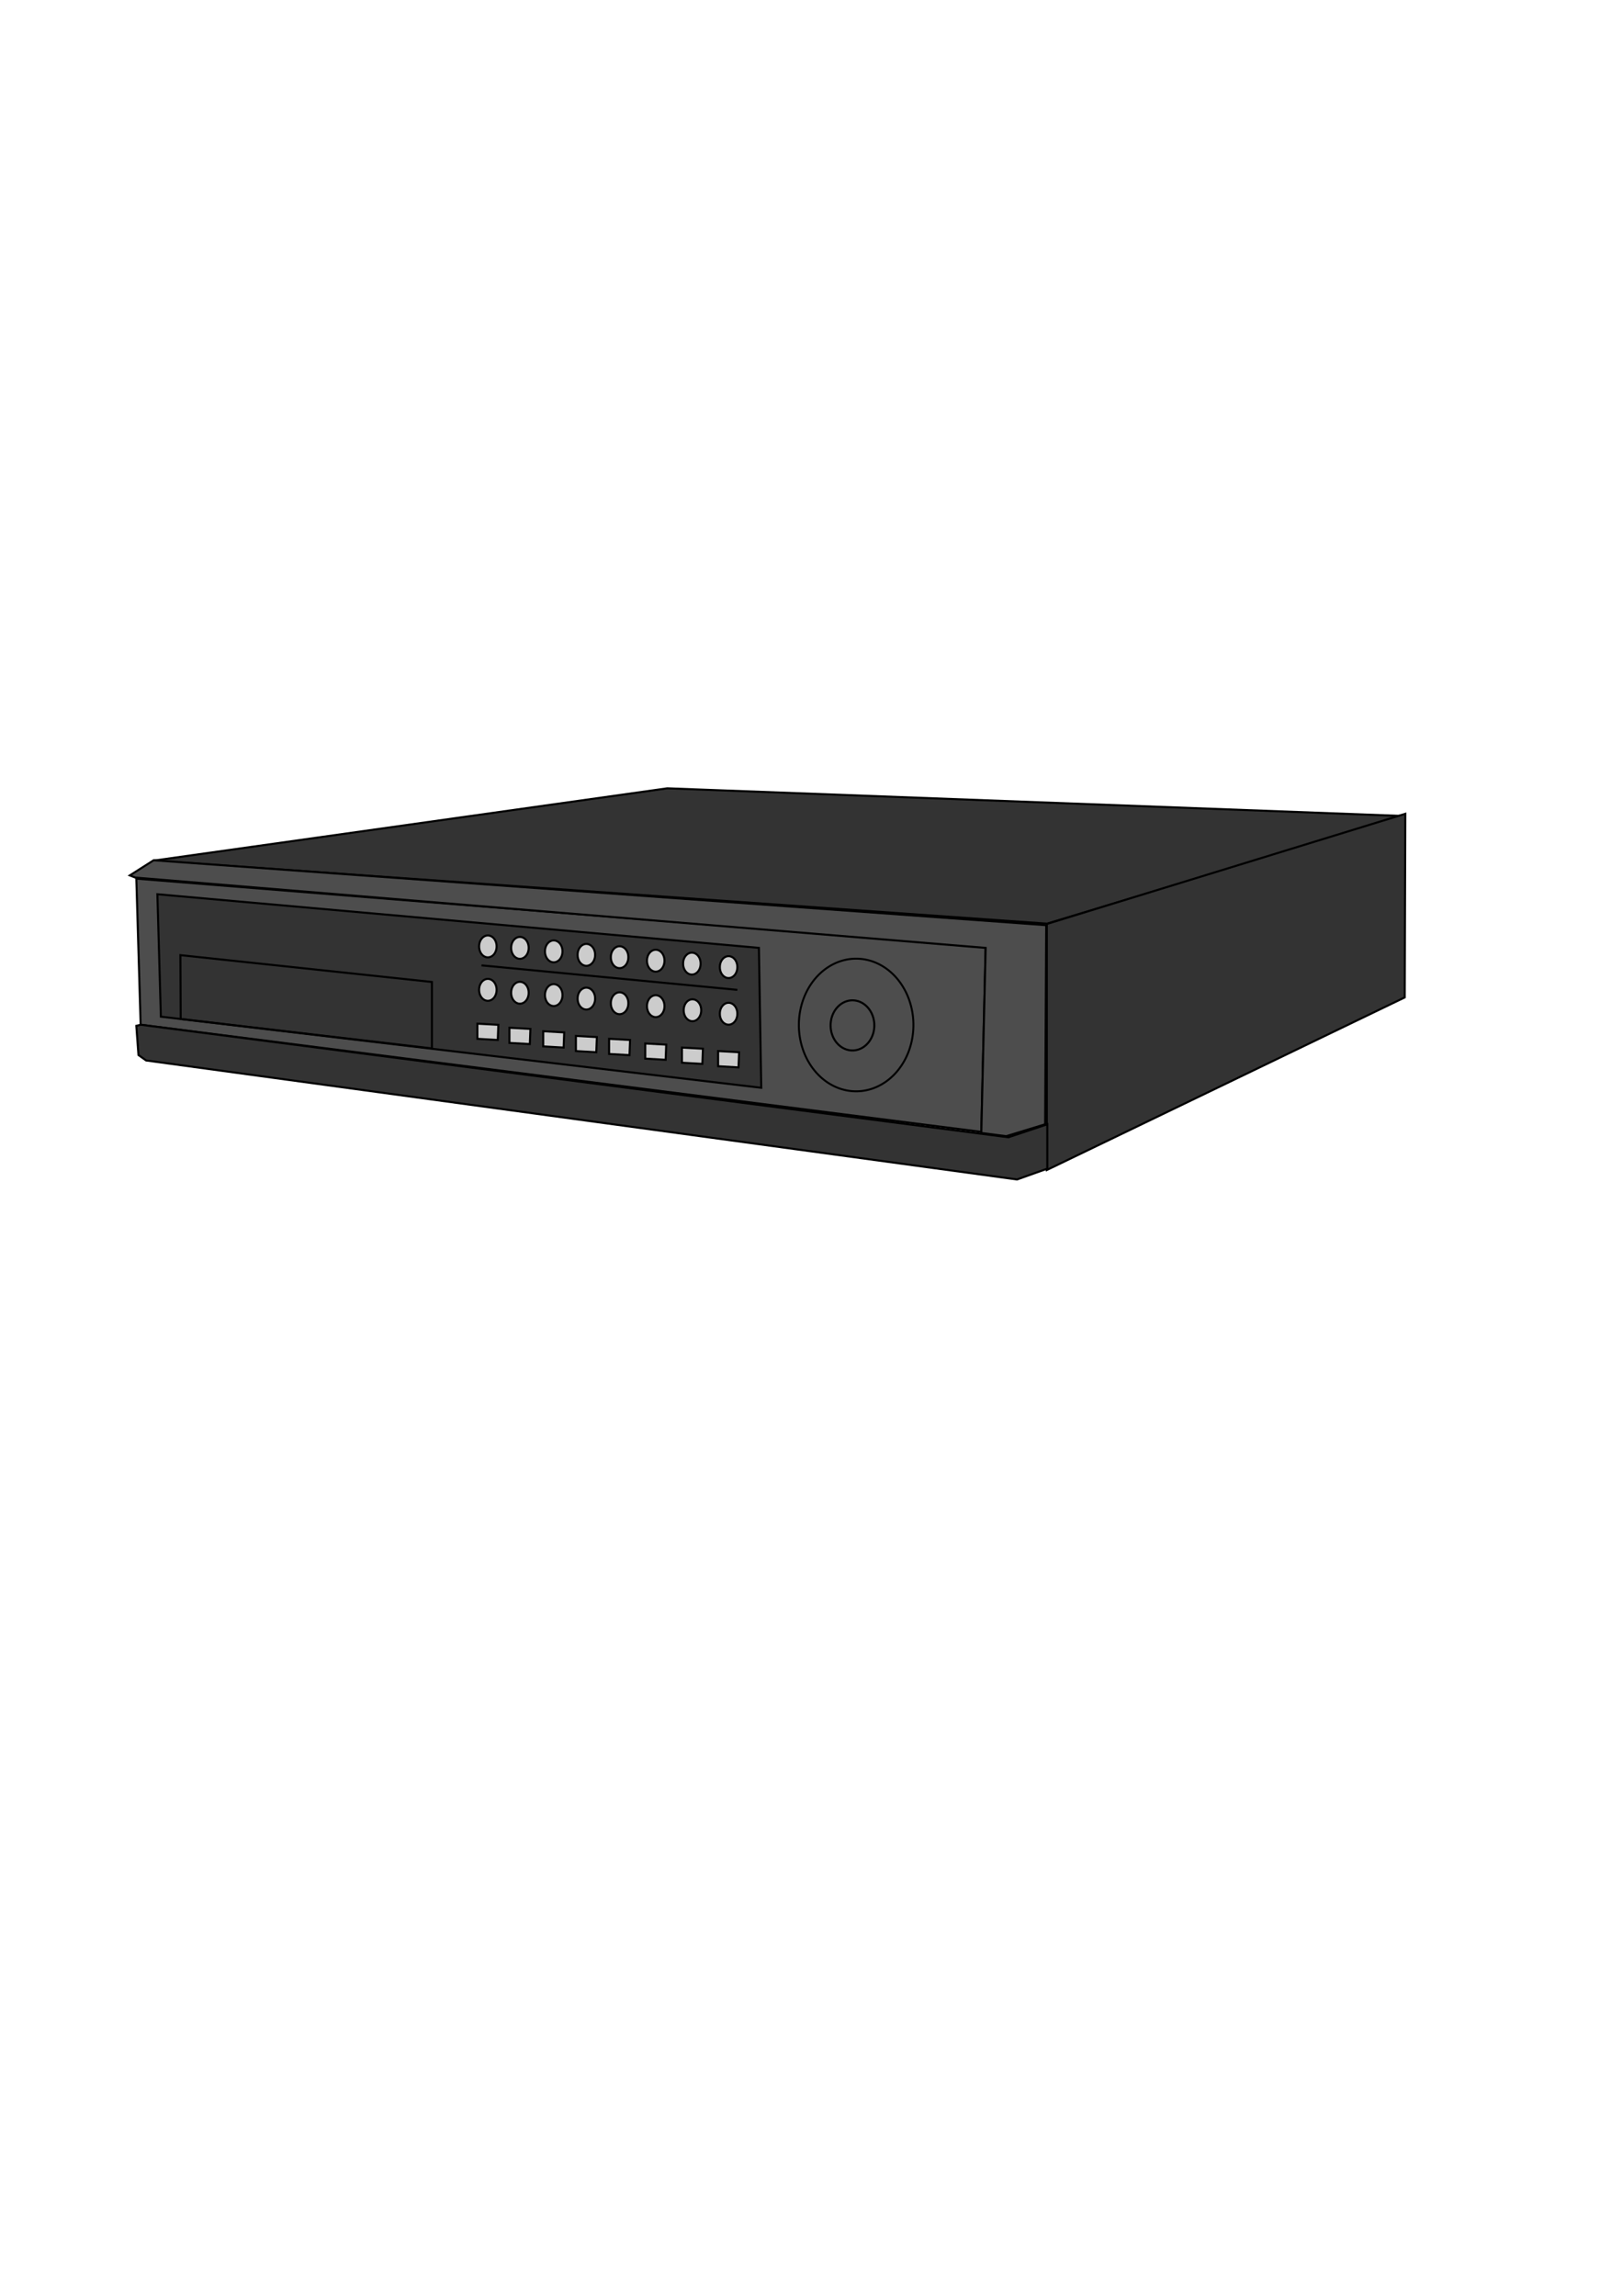 <?xml version="1.0"?>
<svg xmlns:rdf="http://www.w3.org/1999/02/22-rdf-syntax-ns#" xmlns="http://www.w3.org/2000/svg" xmlns:cc="http://creativecommons.org/ns#" xmlns:dc="http://purl.org/dc/elements/1.1/" xmlns:svg="http://www.w3.org/2000/svg" id="svg3972" height="297mm" width="210mm" version="1.1">
  <g id="layer1" stroke="#000">
    <path id="path4191" d="m66.667 429.61 415.34 33.333-2.116 90.476-411.11-52.381z" stroke-width="1px" fill="#4d4d4d"/>
    <path id="path3991" d="m75.188 420.78 436.84 30.83 174.44-52.63-360.15-13.54z" stroke-width="1px" fill="#333"/>
    <path id="path3993" d="m511.94 451.77v120.29l175.02-84.374 0.285-89.79z" stroke-width="1px" fill="#333"/>
    <path id="path3995" d="m76.962 437.23 294.17 26.224 1.14 68.411-293.6-34.776z" stroke-width="1px" fill="#333"/>
    <path id="path3997" d="m88.364 498.23-0.143-31.213 123 13.112v32.495z" stroke-width="1px" fill="none"/>
    <path id="path3999" d="m243.14 462.74a4.276 5.273 0 1 1 -8.551 0 4.276 5.273 0 1 1 8.551 0z" fill="#ccc" transform="translate(-.285)"/>
    <path id="path3999-5" d="m243.14 462.74a4.276 5.273 0 1 1 -8.551 0 4.276 5.273 0 1 1 8.551 0z" fill="#ccc" transform="translate(15.392 .713)"/>
    <path id="path3999-4" d="m243.14 462.74a4.276 5.273 0 1 1 -8.551 0 4.276 5.273 0 1 1 8.551 0z" fill="#ccc" transform="translate(31.925 2.423)"/>
    <path id="path3999-3" d="m243.14 462.74a4.276 5.273 0 1 1 -8.551 0 4.276 5.273 0 1 1 8.551 0z" fill="#ccc" transform="translate(47.888 4.133)"/>
    <path id="path3999-46" d="m243.14 462.74a4.276 5.273 0 1 1 -8.551 0 4.276 5.273 0 1 1 8.551 0z" fill="#ccc" transform="translate(64.135 5.273)"/>
    <path id="path3999-6" d="m243.14 462.74a4.276 5.273 0 1 1 -8.551 0 4.276 5.273 0 1 1 8.551 0z" fill="#ccc" transform="translate(81.808 6.984)"/>
    <path id="path3999-31" d="m243.14 462.74a4.276 5.273 0 1 1 -8.551 0 4.276 5.273 0 1 1 8.551 0z" fill="#ccc" transform="translate(99.481 8.409)"/>
    <path id="path3999-38" d="m243.14 462.74a4.276 5.273 0 1 1 -8.551 0 4.276 5.273 0 1 1 8.551 0z" fill="#ccc" transform="translate(117.44 10.119)"/>
    <path id="path3999-48" d="m243.14 462.74a4.276 5.273 0 1 1 -8.551 0 4.276 5.273 0 1 1 8.551 0z" fill="#ccc" transform="translate(-.285 21.236)"/>
    <path id="path3999-7" d="m243.14 462.74a4.276 5.273 0 1 1 -8.551 0 4.276 5.273 0 1 1 8.551 0z" fill="#ccc" transform="translate(15.392 22.661)"/>
    <path id="path3999-41" d="m243.14 462.74a4.276 5.273 0 1 1 -8.551 0 4.276 5.273 0 1 1 8.551 0z" fill="#ccc" transform="translate(31.925 23.801)"/>
    <path id="path3999-76" d="m243.14 462.74a4.276 5.273 0 1 1 -8.551 0 4.276 5.273 0 1 1 8.551 0z" fill="#ccc" transform="translate(47.888 25.512)"/>
    <path id="path3999-33" d="m243.14 462.74a4.276 5.273 0 1 1 -8.551 0 4.276 5.273 0 1 1 8.551 0z" fill="#ccc" transform="translate(64.135 27.792)"/>
    <path id="path3999-318" d="m243.14 462.74a4.276 5.273 0 1 1 -8.551 0 4.276 5.273 0 1 1 8.551 0z" fill="#ccc" transform="translate(81.808 29.217)"/>
    <path id="path3999-0" d="m243.14 462.74a4.276 5.273 0 1 1 -8.551 0 4.276 5.273 0 1 1 8.551 0z" fill="#ccc" transform="translate(99.766 31.213)"/>
    <path id="path3999-40" d="m243.14 462.74a4.276 5.273 0 1 1 -8.551 0 4.276 5.273 0 1 1 8.551 0z" fill="#ccc" transform="translate(117.44 32.923)"/>
    <path id="path4117" d="m235.45 472.01 125.14 11.972" stroke-width="1px" fill="#ccc"/>
    <path id="path4123" d="m233.45 500.51 10.262 0.57-0.285 7.411-9.977-0.57z" stroke-width="1px" fill="#ccc"/>
    <path id="path4123-6" d="m249.13 502.51 10.262 0.57-0.285 7.411-9.977-0.57z" stroke-width="1px" fill="#ccc"/>
    <path id="path4123-3" d="m265.66 504.22 10.262 0.57-0.285 7.411-9.977-0.57z" stroke-width="1px" fill="#ccc"/>
    <path id="path4123-5" d="m281.63 506.5 10.262 0.57-0.285 7.411-9.977-0.57z" stroke-width="1px" fill="#ccc"/>
    <path id="path4123-2" d="m297.87 507.92 10.262 0.57-0.285 7.411-9.977-0.57z" stroke-width="1px" fill="#ccc"/>
    <path id="path4123-8" d="m315.55 510.2 10.262 0.57-0.285 7.411-9.977-0.57z" stroke-width="1px" fill="#ccc"/>
    <path id="path4123-89" d="m333.5 512.2 10.262 0.57-0.285 7.411-9.977-0.57z" stroke-width="1px" fill="#ccc"/>
    <path id="path4123-0" d="m351.18 513.91 10.262 0.57-0.285 7.411-9.977-0.57z" stroke-width="1px" fill="#ccc"/>
    <path id="path4187" d="m448.38 501.08a29.36 33.635 0 1 1 -58.72 0 29.36 33.635 0 1 1 58.72 0z" fill="none" transform="matrix(.954 0 0 .964 18.937 18.121)"/>
    <path id="path4189" d="m427.57 503.36a10.689 12.257 0 1 1 -21.378 0 10.689 12.257 0 1 1 21.378 0z" fill="none" transform="translate(0,-2)"/>
    <path id="path4193" d="m512.17 571.41-14.815 5.291-425.93-58.201-3.704-2.646-1.058-14.286 2.116-0.529 424.34 55.026 19.048-6.349z" stroke-width="1px" fill="#333"/>
    <path id="path4195" d="m66.138 429.08-2.646-1.058 11.64-7.407 436.51 31.746-0.529 97.354-19.048 5.82-12.169-1.587 2.116-90.476z" stroke-width="1px" fill="#4d4d4d"/>
  </g>
</svg>
